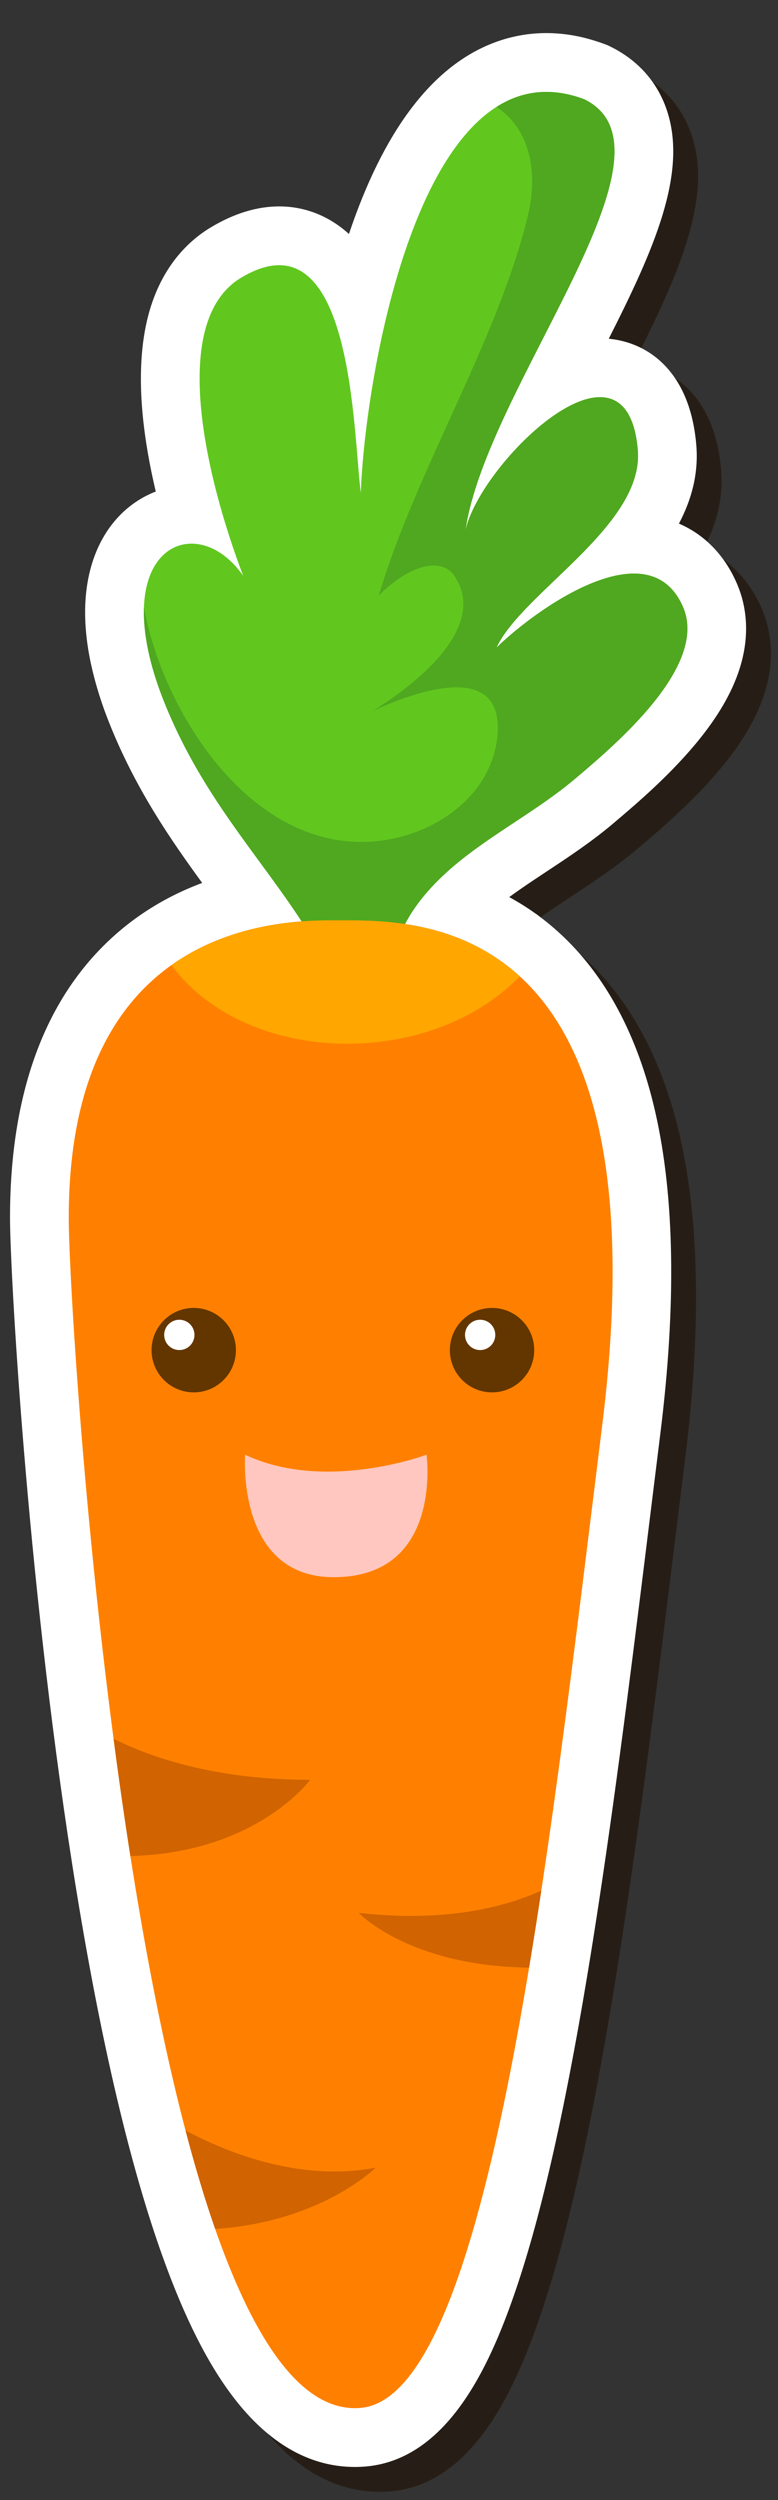 <?xml version="1.0" encoding="utf-8"?>
<!-- Generator: Adobe Illustrator 23.0.2, SVG Export Plug-In . SVG Version: 6.00 Build 0)  -->
<svg version="1.0" id="Calque_1" xmlns="http://www.w3.org/2000/svg" xmlns:xlink="http://www.w3.org/1999/xlink" x="0px" y="0px"
	 viewBox="0 0 35.607 114.302" enable-background="new 0 0 35.607 114.302" xml:space="preserve">
<rect x="0" y="0" width="35.607" height="114.302" fill="#333333" stroke="none"/>
<g>
	<g opacity="0.6">
		<path fill="#1E1004" d="M17.383,113.925c-2.075,0-3.947-1.073-5.565-3.189c-1.174-1.535-2.228-3.625-3.223-6.389
			c-1.577-4.382-2.977-10.448-4.161-18.031C2.337,72.885,1.596,59.118,1.596,56.812c0-5.231,1.344-9.316,3.994-12.14
			c1.326-1.413,2.934-2.472,4.802-3.168c-1.432-1.965-2.979-4.201-4.163-7.089c-0.049-0.121-0.097-0.24-0.143-0.358l-0.021-0.053
			C6.022,33.891,5.981,33.78,5.94,33.67l-0.025-0.068c-0.039-0.109-0.078-0.218-0.114-0.326l-0.019-0.056
			c-0.038-0.113-0.075-0.226-0.11-0.337l-0.004-0.014c-0.034-0.109-0.067-0.217-0.098-0.324l-0.014-0.049
			c-0.032-0.11-0.061-0.215-0.088-0.318l-0.016-0.061c-0.027-0.104-0.053-0.208-0.078-0.31l-0.012-0.051
			c-0.025-0.108-0.049-0.214-0.072-0.319l-0.005-0.024c-0.021-0.101-0.041-0.201-0.059-0.3l-0.007-0.038
			c-0.019-0.103-0.036-0.204-0.052-0.305L5.16,30.723c-0.016-0.103-0.03-0.203-0.042-0.302l-0.005-0.039
			c-0.026-0.209-0.045-0.417-0.059-0.619l-0.002-0.025c-0.006-0.099-0.011-0.199-0.014-0.3l-0.001-0.034
			c-0.003-0.1-0.004-0.198-0.004-0.292l0-0.032c0.009-1.565,0.43-2.932,1.218-3.954c0.537-0.697,1.234-1.214,2.015-1.516
			c-0.269-1.136-0.491-2.348-0.603-3.552c-0.161-1.731-0.071-3.254,0.268-4.528c0.598-2.247,1.883-3.415,2.856-3.998
			c1.059-0.635,2.11-0.957,3.126-0.957c1.188,0,2.295,0.442,3.194,1.262c1.564-4.661,3.748-7.583,6.501-8.693l0.032-0.013
			c0.249-0.099,0.505-0.184,0.76-0.252l0.013-0.004c0.059-0.016,0.116-0.03,0.174-0.043l0.047-0.011
			c0.055-0.013,0.11-0.025,0.166-0.036l0.04-0.008c0.188-0.037,0.375-0.065,0.56-0.086c0.013-0.001,0.026-0.003,0.038-0.004
			c0.048-0.005,0.1-0.01,0.152-0.014l0.008-0.001c0.023-0.002,0.046-0.004,0.069-0.005c0.047-0.003,0.094-0.006,0.141-0.008l0.007,0
			c0.03-0.001,0.059-0.003,0.089-0.004c0.043-0.001,0.09-0.003,0.138-0.004c0.019,0,0.043,0,0.068,0l0.064,0
			c0.034,0,0.068,0,0.102,0.001c0.022,0,0.048,0.001,0.073,0.002c0.086,0.003,0.173,0.007,0.259,0.013l0.002,0
			c0.036,0.002,0.073,0.005,0.109,0.008c0.042,0.004,0.08,0.007,0.119,0.011l0.007,0.001c0.036,0.004,0.074,0.008,0.113,0.012
			c0.044,0.005,0.083,0.01,0.122,0.015c0.043,0.006,0.084,0.012,0.125,0.018l0.005,0.001c0.034,0.005,0.068,0.01,0.102,0.016
			c0.051,0.009,0.099,0.017,0.146,0.026l0.005,0.001c0.03,0.005,0.06,0.011,0.091,0.017c0.071,0.014,0.147,0.031,0.224,0.048
			c0.023,0.005,0.05,0.012,0.077,0.019l0.007,0.002c0.052,0.013,0.1,0.025,0.149,0.038c0.03,0.008,0.059,0.016,0.087,0.024
			l0.01,0.003c0.048,0.013,0.095,0.027,0.142,0.041l0.006,0.002c0.032,0.01,0.062,0.019,0.093,0.028
			c0.047,0.015,0.097,0.031,0.147,0.047l0.014,0.004c0.024,0.008,0.048,0.016,0.072,0.024c0.075,0.026,0.151,0.053,0.227,0.081
			l0.115,0.043l0.111,0.053c1.278,0.615,2.184,1.625,2.62,2.921c0.973,2.89-0.609,6.409-2.657,10.454
			c1.824,0.17,3.728,1.514,4.007,4.868c0.109,1.31-0.222,2.498-0.795,3.584c1.169,0.5,2.096,1.445,2.659,2.755
			c0.373,0.868,0.684,2.281,0.049,4.083c-0.34,0.965-0.905,1.935-1.728,2.966c-1.291,1.618-2.919,2.999-3.892,3.824l-0.061,0.052
			c-1.005,0.853-2.059,1.549-3.079,2.223c-0.594,0.393-1.175,0.776-1.715,1.173c0.425,0.231,0.833,0.487,1.223,0.767l0.024,0.013
			l0.162,0.124c0.05,0.037,0.099,0.075,0.149,0.113l0.038,0.03c0.044,0.034,0.088,0.069,0.131,0.104l0.037,0.03
			c0.055,0.045,0.11,0.09,0.165,0.136c0.007,0.006,0.014,0.012,0.021,0.018c0.054,0.046,0.108,0.092,0.161,0.139l0.014,0.013
			c0.048,0.042,0.096,0.085,0.144,0.128l0.026,0.024c2.113,1.931,3.59,4.687,4.39,8.193c0.885,3.878,0.964,8.813,0.234,14.669
			c-0.148,1.185-0.296,2.388-0.446,3.603c-0.729,5.902-1.482,12.005-2.35,17.722l-0.005,0.034c-0.042,0.28-0.086,0.561-0.129,0.841
			l-0.007,0.043c-0.045,0.289-0.09,0.576-0.135,0.862l-0.005,0.032c-0.045,0.282-0.09,0.562-0.135,0.841l-0.009,0.053
			c-0.043,0.266-0.087,0.533-0.131,0.798l-0.009,0.054c-1.065,6.394-2.162,11.16-3.353,14.571c-1.115,3.192-3.029,7.472-6.772,7.797
			C17.715,113.918,17.548,113.925,17.383,113.925z"/>
		<path fill="#1E1004" d="M13.195,29.647c-1.561-3.202-5.11-13.36-1.026-15.811c5.139-3.084,5.121,7.131,5.482,9.832
			c0.177-5.224,2.741-20.796,10.219-17.996c4.856,2.339-4.487,13.147-5.429,19.71c0.682-3.094,7.392-9.624,7.887-3.666
			c0.287,3.449-5.294,6.506-6.466,9.027c1.766-1.724,6.973-5.494,8.539-1.849c1.165,2.711-3.129,6.31-4.9,7.813
			c-2.425,2.058-5.53,3.312-7.365,5.919c-1.907,2.708-1.262,6.201-2.124,9.237c-0.734-8.485-6.291-11.14-9.295-18.467
			C5.255,24.952,11.827,23.773,13.195,29.647z"/>
		<path fill="#1E1004" d="M32.402,28.894c-1.567-3.645-6.773,0.125-8.539,1.849c1.172-2.52,6.753-5.577,6.466-9.027
			c-0.495-5.958-7.205,0.573-7.887,3.666c0.942-6.563,10.285-17.371,5.429-19.71C26.33,5.097,24.998,5.3,23.852,6.032
			c1.4,0.883,1.98,2.762,1.44,4.987c-1.384,5.702-5.128,11.644-6.819,17.344c1.564-1.547,3.041-1.765,3.555-0.737
			c1.028,1.713-0.514,3.94-3.821,6.012c1.661-0.759,5.919-2.418,5.705,1.012c-0.176,2.823-2.912,4.797-5.825,4.968
			c-5.597,0.329-9.546-6.084-10.362-10.731c-0.045,1.155,0.231,2.657,0.991,4.509c3.004,7.327,8.562,9.982,9.295,18.467
			c0.862-3.035,0.217-6.529,2.124-9.237c1.836-2.607,4.94-3.861,7.365-5.919C29.273,35.204,33.567,31.605,32.402,28.894z"/>
		<path fill="#1E1004" d="M16.62,43.216c-2.056,0-12.336-0.281-12.336,13.597c0,5.049,3.171,55.298,13.364,54.413
			c5.922-0.514,8.592-25.188,11.05-44.905C31.621,42.873,20.315,43.216,16.62,43.216z"/>
		<path fill="#1E1004" d="M15.33,82.511c-4.402,0-7.36-1.058-8.995-1.879c0.234,1.78,0.49,3.578,0.769,5.364
			C12.899,85.851,15.33,82.511,15.33,82.511z"/>
		<path fill="#1E1004" d="M9.63,98.543c0.422,1.607,0.874,3.118,1.355,4.499c4.849-0.309,7.343-2.798,7.343-2.798
			C14.913,100.894,11.601,99.589,9.63,98.543z"/>
		<path fill="#1E1004" d="M17.557,88.593c0,0,2.287,2.437,7.796,2.503c0.191-1.15,0.378-2.326,0.559-3.521
			C24.102,88.393,21.39,89.019,17.557,88.593z"/>
		<path fill="#1E1004" d="M16.62,43.216c-1.114,0-4.639-0.082-7.637,2.047c3.373,4.532,11.483,4.771,15.696,0.756
			c0.085-0.082,0.168-0.163,0.247-0.245C22.036,43.134,18.423,43.216,16.62,43.216z"/>
		<path fill="#1E1004" d="M11.936,62.866c0,1.066-0.864,1.931-1.931,1.931c-1.066,0-1.931-0.864-1.931-1.931
			c0-1.066,0.864-1.931,1.931-1.931C11.071,60.935,11.936,61.8,11.936,62.866z"/>
		<path fill="#1E1004" d="M25.587,62.866c0,1.066-0.865,1.931-1.931,1.931c-1.066,0-1.931-0.864-1.931-1.931
			c0-1.066,0.864-1.931,1.931-1.931C24.723,60.935,25.587,61.8,25.587,62.866z"/>
		<path fill="#1E1004" d="M12.356,67.646c0,0-0.424,5.599,4.055,5.599c5.02,0,4.248-5.599,4.248-5.599S16.024,69.384,12.356,67.646z
			"/>
		<path fill="#1E1004" d="M10.038,62.169c0,0.383-0.31,0.693-0.693,0.693c-0.383,0-0.693-0.31-0.693-0.693
			c0-0.383,0.31-0.693,0.693-0.693C9.727,61.476,10.038,61.786,10.038,62.169z"/>
		<path fill="#1E1004" d="M23.806,62.169c0,0.383-0.31,0.693-0.693,0.693c-0.383,0-0.693-0.31-0.693-0.693
			c0-0.383,0.31-0.693,0.693-0.693C23.495,61.476,23.806,61.786,23.806,62.169z"/>
	</g>
	<g>
		<g>
			<path fill="#FFFFFF" d="M16.245,112.788c-2.075,0-3.947-1.073-5.565-3.189c-1.174-1.535-2.228-3.625-3.223-6.389
				C5.88,98.828,4.48,92.761,3.296,85.178C1.199,71.747,0.458,57.98,0.458,55.675c0-5.231,1.344-9.316,3.994-12.14
				c1.326-1.413,2.934-2.472,4.802-3.168c-1.432-1.965-2.979-4.201-4.163-7.089c-0.049-0.121-0.097-0.24-0.143-0.358l-0.021-0.053
				c-0.044-0.114-0.085-0.225-0.126-0.335l-0.025-0.068c-0.039-0.109-0.078-0.218-0.114-0.326l-0.019-0.056
				c-0.038-0.113-0.075-0.226-0.11-0.337L4.53,31.732c-0.034-0.109-0.067-0.217-0.098-0.324l-0.014-0.049
				c-0.032-0.11-0.061-0.215-0.088-0.318L4.314,30.98c-0.027-0.104-0.053-0.208-0.078-0.31l-0.012-0.051
				c-0.025-0.108-0.049-0.214-0.072-0.319l-0.005-0.024c-0.021-0.101-0.041-0.201-0.059-0.3l-0.007-0.038
				c-0.019-0.103-0.036-0.204-0.052-0.305l-0.007-0.048c-0.016-0.103-0.03-0.203-0.042-0.302l-0.005-0.039
				c-0.026-0.209-0.045-0.417-0.059-0.619L3.915,28.6c-0.006-0.099-0.011-0.199-0.014-0.3L3.9,28.266
				c-0.003-0.1-0.004-0.198-0.004-0.292l0-0.032c0.009-1.565,0.43-2.932,1.218-3.954c0.537-0.697,1.234-1.214,2.015-1.516
				c-0.269-1.136-0.491-2.348-0.603-3.552c-0.161-1.731-0.071-3.254,0.268-4.528c0.598-2.247,1.883-3.415,2.856-3.998
				c1.059-0.635,2.11-0.957,3.126-0.957c1.188,0,2.295,0.442,3.194,1.262c1.564-4.661,3.748-7.583,6.501-8.693l0.032-0.013
				c0.249-0.099,0.505-0.184,0.76-0.252l0.013-0.004c0.059-0.016,0.116-0.03,0.174-0.043l0.047-0.011
				c0.055-0.013,0.11-0.025,0.166-0.036l0.04-0.008c0.188-0.037,0.375-0.065,0.56-0.086c0.013-0.001,0.026-0.003,0.038-0.004
				c0.048-0.005,0.1-0.01,0.152-0.014l0.008-0.001c0.023-0.002,0.046-0.004,0.069-0.005c0.047-0.003,0.094-0.006,0.141-0.008
				l0.007,0c0.03-0.001,0.059-0.003,0.089-0.004c0.043-0.001,0.09-0.003,0.138-0.004c0.019,0,0.043,0,0.068,0l0.064,0
				c0.034,0,0.068,0,0.102,0.001c0.022,0,0.048,0.001,0.073,0.002c0.086,0.003,0.173,0.007,0.259,0.013l0.002,0
				c0.036,0.002,0.073,0.005,0.109,0.008c0.042,0.004,0.08,0.007,0.119,0.011l0.007,0.001c0.036,0.004,0.074,0.008,0.113,0.012
				c0.044,0.005,0.083,0.01,0.122,0.015c0.043,0.006,0.084,0.012,0.125,0.018l0.005,0.001c0.034,0.005,0.068,0.01,0.102,0.016
				c0.051,0.009,0.099,0.017,0.146,0.026l0.005,0.001c0.03,0.005,0.06,0.011,0.091,0.017c0.071,0.014,0.147,0.031,0.224,0.048
				c0.023,0.005,0.05,0.012,0.077,0.019l0.007,0.002c0.052,0.013,0.1,0.025,0.149,0.038c0.03,0.008,0.059,0.016,0.087,0.024
				l0.01,0.003c0.048,0.013,0.095,0.027,0.142,0.041l0.006,0.002c0.032,0.01,0.062,0.019,0.093,0.028
				c0.047,0.015,0.097,0.031,0.147,0.047l0.014,0.004c0.024,0.008,0.048,0.016,0.072,0.024c0.075,0.026,0.151,0.053,0.227,0.081
				l0.115,0.043l0.111,0.053c1.278,0.615,2.184,1.625,2.62,2.921c0.973,2.89-0.609,6.409-2.657,10.454
				c1.824,0.17,3.728,1.514,4.007,4.868c0.109,1.31-0.222,2.498-0.795,3.584c1.169,0.5,2.096,1.445,2.659,2.755
				c0.373,0.868,0.684,2.281,0.049,4.083c-0.34,0.965-0.905,1.935-1.728,2.966c-1.291,1.618-2.919,2.999-3.892,3.824l-0.061,0.052
				c-1.005,0.853-2.059,1.549-3.079,2.223c-0.594,0.393-1.175,0.776-1.715,1.173c0.425,0.231,0.833,0.487,1.223,0.767l0.024,0.013
				l0.162,0.124c0.05,0.037,0.099,0.075,0.149,0.113l0.038,0.03c0.044,0.034,0.088,0.069,0.131,0.104l0.037,0.03
				c0.055,0.045,0.11,0.09,0.165,0.136c0.007,0.006,0.014,0.012,0.021,0.018c0.054,0.046,0.108,0.092,0.161,0.139l0.014,0.013
				c0.048,0.042,0.096,0.085,0.144,0.128l0.026,0.024c2.113,1.931,3.59,4.687,4.39,8.193c0.885,3.878,0.964,8.813,0.234,14.669
				c-0.148,1.185-0.296,2.388-0.446,3.603c-0.729,5.902-1.482,12.005-2.35,17.722l-0.005,0.034c-0.042,0.28-0.086,0.561-0.129,0.841
				l-0.007,0.043c-0.045,0.289-0.09,0.576-0.135,0.862l-0.005,0.032c-0.045,0.282-0.09,0.562-0.135,0.841l-0.009,0.053
				c-0.043,0.266-0.087,0.533-0.131,0.798l-0.009,0.054c-1.065,6.394-2.162,11.16-3.353,14.571
				c-1.115,3.192-3.029,7.472-6.772,7.797C16.578,112.78,16.41,112.788,16.245,112.788z"/>
			<g>
				<g>
					<path fill="#61C71F" d="M12.058,28.51c-1.561-3.202-5.11-13.36-1.026-15.811c5.139-3.084,5.121,7.131,5.482,9.832
						c0.177-5.224,2.741-20.796,10.219-17.996c4.856,2.339-4.487,13.147-5.429,19.71c0.682-3.094,7.392-9.624,7.887-3.666
						c0.287,3.449-5.294,6.506-6.466,9.027c1.766-1.724,6.973-5.494,8.539-1.849c1.165,2.711-3.129,6.31-4.9,7.813
						c-2.425,2.058-5.53,3.312-7.365,5.919c-1.907,2.708-1.262,6.201-2.124,9.237c-0.734-8.485-6.291-11.14-9.295-18.467
						C4.117,23.815,10.689,22.635,12.058,28.51z"/>
				</g>
				<g>
					<path fill="#4FA81F" d="M31.264,27.757c-1.567-3.645-6.773,0.125-8.539,1.849c1.172-2.52,6.753-5.577,6.466-9.027
						c-0.495-5.958-7.205,0.573-7.887,3.666c0.942-6.563,10.285-17.371,5.429-19.71c-1.541-0.577-2.873-0.373-4.018,0.358
						c1.4,0.883,1.98,2.762,1.44,4.987c-1.384,5.702-5.128,11.644-6.819,17.344c1.564-1.547,3.041-1.765,3.555-0.737
						c1.028,1.713-0.514,3.94-3.821,6.012c1.661-0.759,5.919-2.418,5.705,1.012c-0.176,2.823-2.912,4.797-5.825,4.968
						C11.353,38.81,7.404,32.396,6.589,27.75c-0.045,1.155,0.231,2.657,0.991,4.509c3.004,7.327,8.562,9.982,9.295,18.467
						c0.862-3.035,0.217-6.529,2.124-9.237c1.836-2.607,4.94-3.861,7.365-5.919C28.136,34.067,32.429,30.467,31.264,27.757z"/>
				</g>
				<g>
					<path fill="#FF8000" d="M15.482,42.078c-2.056,0-12.336-0.281-12.336,13.597c0,5.049,3.171,55.298,13.364,54.413
						c5.922-0.514,8.592-25.188,11.05-44.905C30.484,41.735,19.177,42.078,15.482,42.078z"/>
				</g>
				<g>
					<g>
						<path fill="#D16300" d="M14.192,81.373c-4.402,0-7.36-1.058-8.995-1.879c0.234,1.78,0.49,3.578,0.769,5.364
							C11.761,84.713,14.192,81.373,14.192,81.373z"/>
					</g>
					<g>
						<path fill="#D16300" d="M8.492,97.405c0.422,1.607,0.874,3.118,1.355,4.499c4.849-0.309,7.343-2.798,7.343-2.798
							C13.775,99.756,10.464,98.452,8.492,97.405z"/>
					</g>
				</g>
				<g>
					<path fill="#D16300" d="M16.419,87.456c0,0,2.287,2.437,7.796,2.503c0.191-1.15,0.378-2.326,0.559-3.521
						C22.965,87.255,20.252,87.882,16.419,87.456z"/>
				</g>
				<g>
					<path fill="#FFA600" d="M15.482,42.078c-1.114,0-4.639-0.082-7.637,2.047c3.373,4.532,11.483,4.771,15.696,0.756
						c0.085-0.082,0.168-0.163,0.247-0.245C20.899,41.997,17.285,42.078,15.482,42.078z"/>
				</g>
				<g>
					<path fill="#633600" d="M10.798,61.728c0,1.066-0.864,1.931-1.931,1.931c-1.066,0-1.931-0.864-1.931-1.931
						c0-1.066,0.864-1.931,1.931-1.931C9.934,59.798,10.798,60.662,10.798,61.728z"/>
				</g>
				<g>
					<path fill="#633600" d="M24.45,61.728c0,1.066-0.865,1.931-1.931,1.931c-1.066,0-1.931-0.864-1.931-1.931
						c0-1.066,0.864-1.931,1.931-1.931C23.585,59.798,24.45,60.662,24.45,61.728z"/>
				</g>
				<g>
					<path fill="#FFC7BF" d="M11.218,66.509c0,0-0.424,5.599,4.055,5.599c5.02,0,4.248-5.599,4.248-5.599
						S14.887,68.246,11.218,66.509z"/>
				</g>
				<g>
					<path fill="#FFFFFF" d="M8.9,61.031c0,0.383-0.31,0.693-0.693,0.693c-0.383,0-0.693-0.31-0.693-0.693
						c0-0.383,0.31-0.693,0.693-0.693C8.59,60.338,8.9,60.648,8.9,61.031z"/>
				</g>
				<g>
					<path fill="#FFFFFF" d="M22.668,61.031c0,0.383-0.31,0.693-0.693,0.693c-0.383,0-0.693-0.31-0.693-0.693
						c0-0.383,0.31-0.693,0.693-0.693C22.358,60.338,22.668,60.648,22.668,61.031z"/>
				</g>
			</g>
		</g>
	</g>
</g>
</svg>
